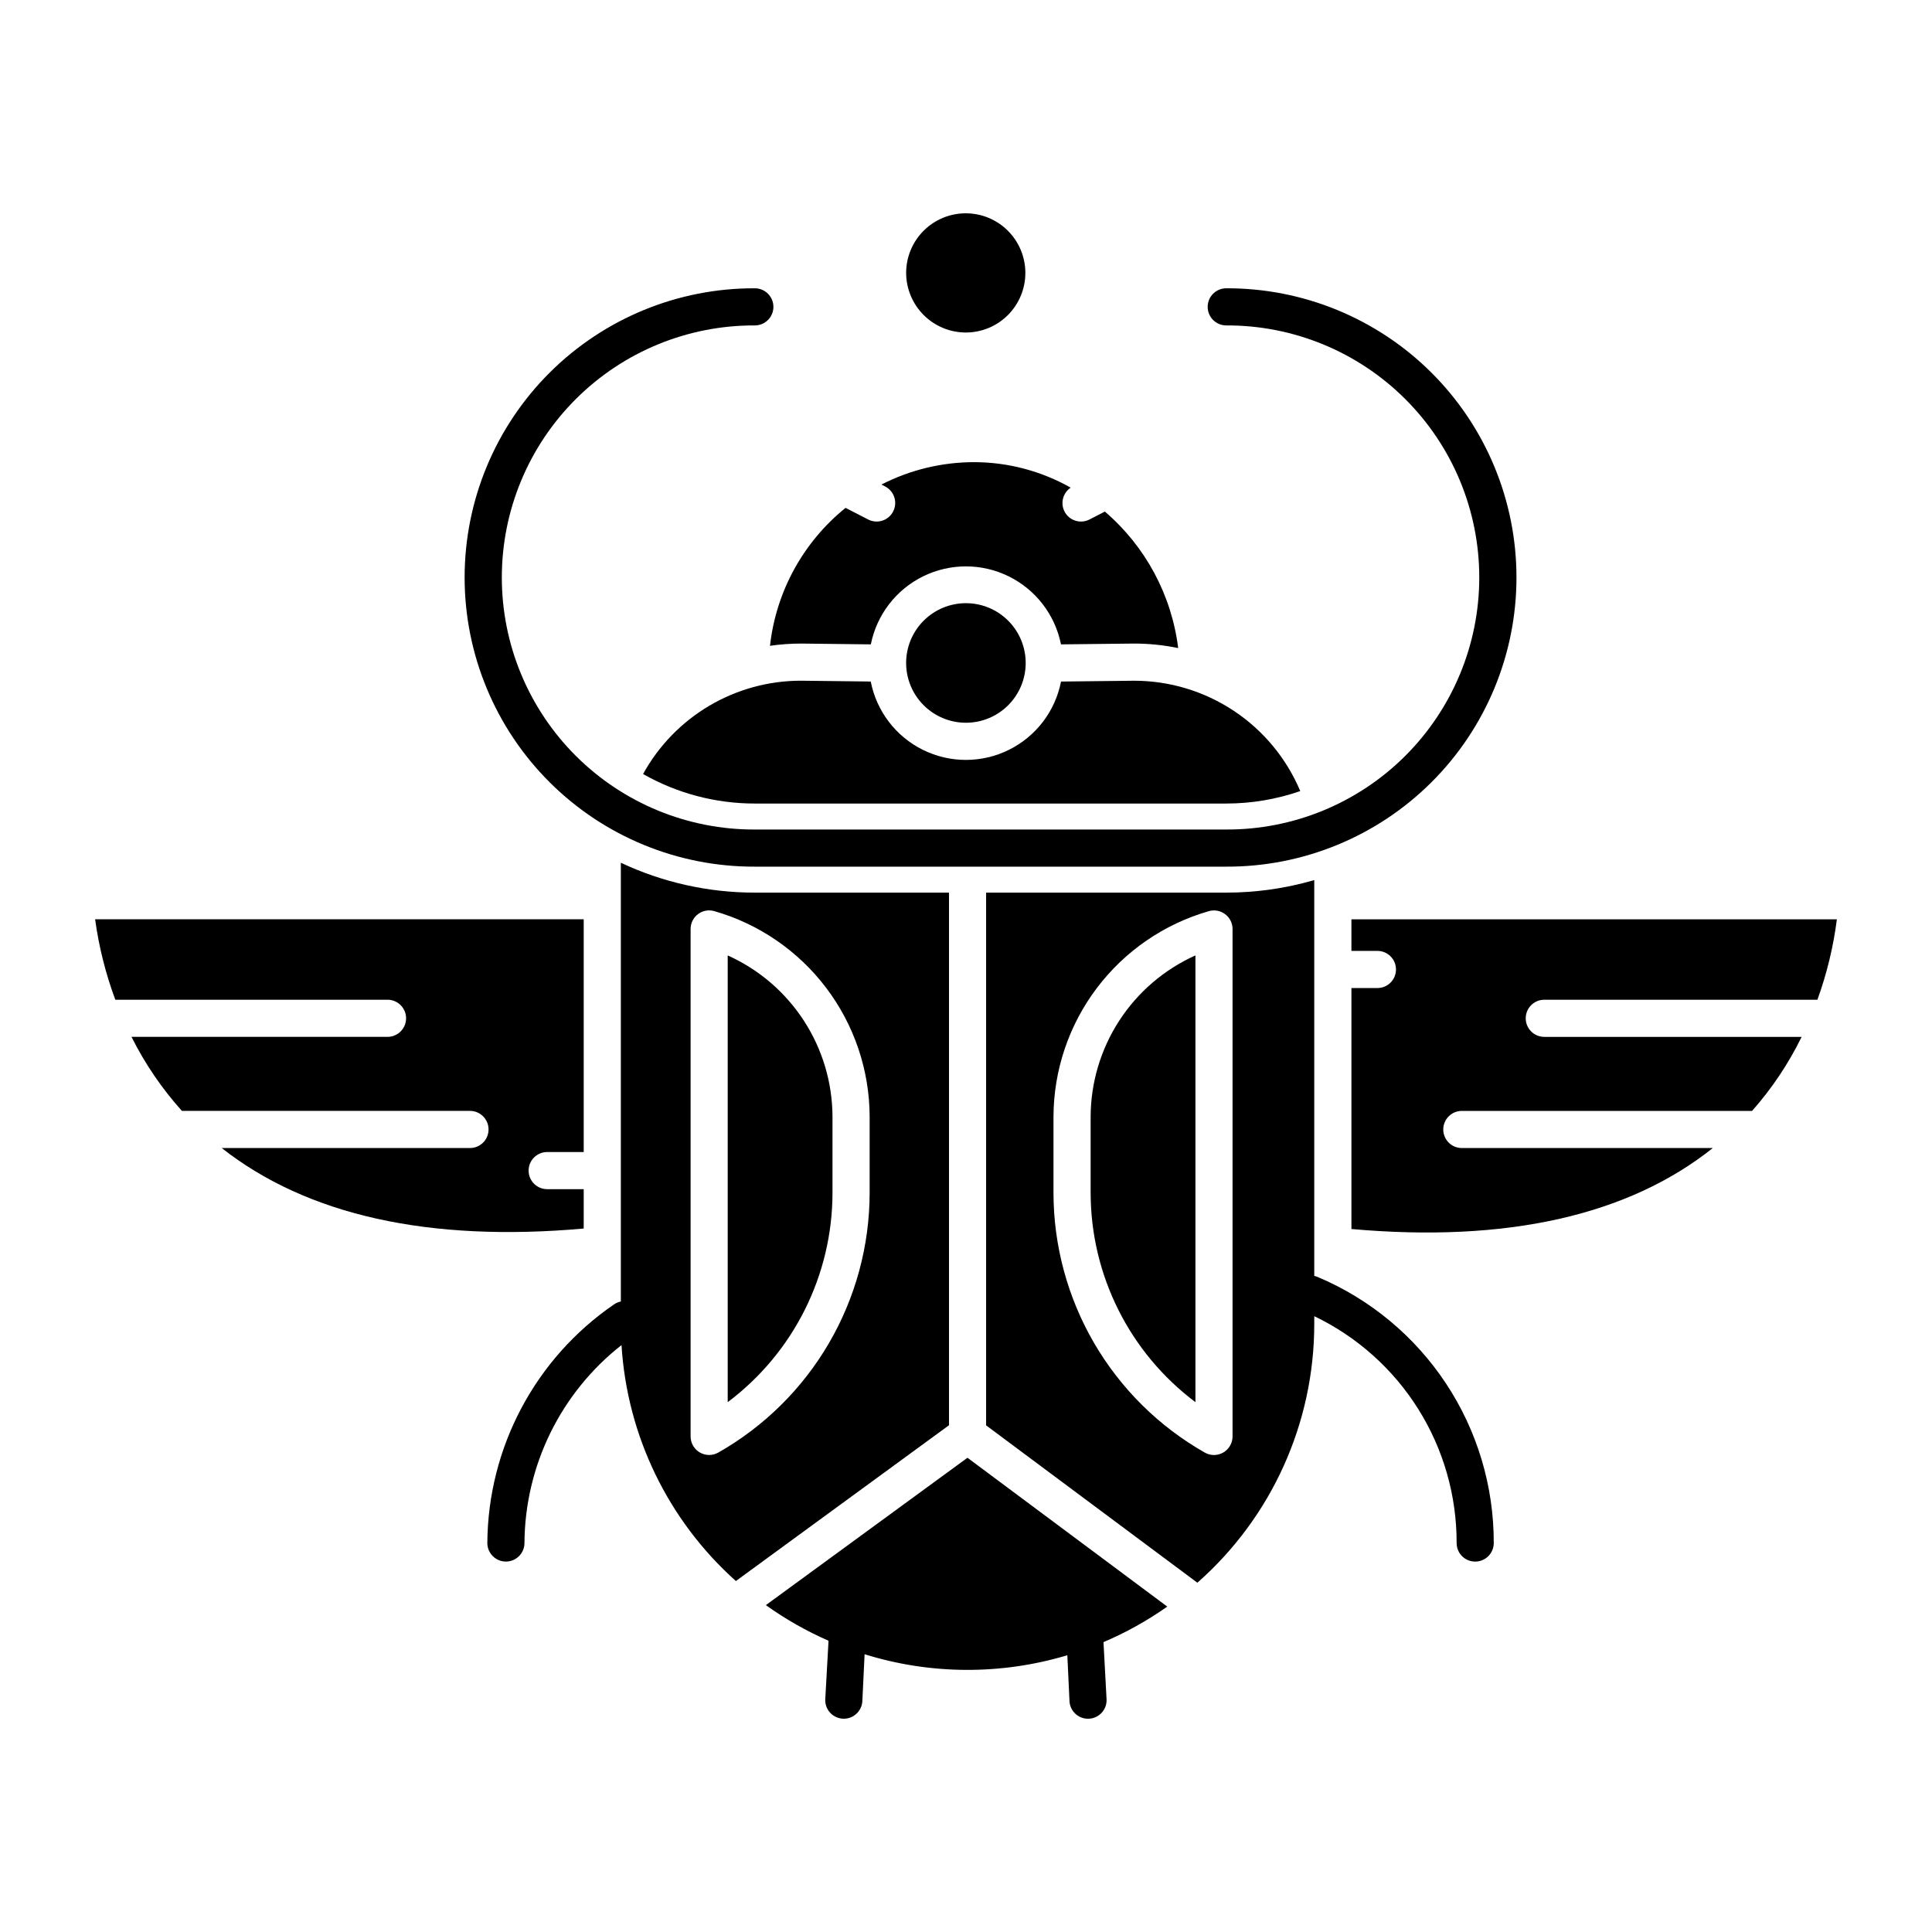 <?xml version="1.0" encoding="UTF-8"?>
<!-- Uploaded to: ICON Repo, www.iconrepo.com, Generator: ICON Repo Mixer Tools -->
<svg fill="#000000" width="800px" height="800px" version="1.1" viewBox="144 144 512 512" xmlns="http://www.w3.org/2000/svg">
 <g>
  <path d="m399.98 232.12c4.188-0.012 8.195-1.684 11.152-4.652 2.953-2.969 4.606-6.984 4.598-11.172-0.008-4.188-1.676-8.199-4.641-11.156-2.965-2.957-6.984-4.617-11.168-4.613-4.188 0.004-8.203 1.672-11.164 4.633-2.957 2.961-4.621 6.977-4.621 11.164 0.012 4.195 1.688 8.211 4.656 11.176 2.969 2.961 6.992 4.621 11.188 4.621z"/>
  <path d="m415.82 319.74c0.012-4.207-1.648-8.242-4.613-11.223-2.965-2.981-6.996-4.66-11.199-4.668-4.203-0.008-8.238 1.656-11.215 4.625-2.981 2.969-4.656 7-4.66 11.203-0.004 4.203 1.664 8.238 4.637 11.211 2.973 2.977 7.004 4.648 11.207 4.648 4.195 0 8.215-1.664 11.188-4.625 2.969-2.961 4.644-6.981 4.656-11.172z"/>
  <path d="m356.26 314.55 18.516 0.215h0.004c1.559-7.832 6.672-14.488 13.836-18.02 7.16-3.531 15.555-3.531 22.719 0 7.16 3.531 12.273 10.188 13.836 18.02l19.336-0.215c3.938-0.004 7.867 0.398 11.723 1.195-1.742-14.059-8.672-26.957-19.43-36.172l-4.07 2.094c-2.312 1.195-5.156 0.379-6.481-1.859-1.324-2.242-0.668-5.125 1.492-6.574-7.781-4.406-16.57-6.734-25.516-6.758-8.566-0.008-17.012 2.027-24.641 5.934l0.984 0.504v0.004c2.418 1.242 3.367 4.207 2.125 6.625-1.242 2.418-4.207 3.367-6.625 2.125l-5.988-3.078c-11.23 9.07-18.43 22.207-20.023 36.555 2.719-0.391 5.461-0.59 8.203-0.594z"/>
  <path d="m374.76 324.61-18.555-0.215c-8.539 0.008-16.922 2.309-24.27 6.656-7.348 4.352-13.395 10.594-17.512 18.074 9.027 5.133 19.23 7.828 29.613 7.82h124.93c6.676 0 13.309-1.117 19.617-3.301-3.648-8.664-9.77-16.059-17.602-21.262-7.828-5.199-17.02-7.977-26.422-7.981l-19.375 0.215c-1.531 7.859-6.644 14.555-13.824 18.105-7.176 3.551-15.598 3.551-22.777 0-7.18-3.551-12.289-10.246-13.824-18.105z"/>
  <path d="m344.04 373.67h124.93c20.371 0.07 39.934-7.969 54.367-22.352 14.43-14.379 22.543-33.91 22.543-54.285 0-20.371-8.113-39.906-22.543-54.285-14.434-14.379-33.996-22.422-54.367-22.348-2.719 0-4.922 2.203-4.922 4.918 0 2.719 2.203 4.922 4.922 4.922 17.758-0.07 34.812 6.938 47.395 19.473 12.582 12.531 19.656 29.562 19.656 47.32 0 17.762-7.074 34.789-19.656 47.324-12.582 12.531-29.637 19.539-47.395 19.473h-124.93c-17.758 0.066-34.812-6.941-47.395-19.473-12.582-12.535-19.656-29.562-19.656-47.324 0-17.758 7.074-34.789 19.656-47.32 12.582-12.535 29.637-19.543 47.395-19.473 2.719 0 4.922-2.203 4.922-4.922 0-2.715-2.203-4.918-4.922-4.918-20.371-0.074-39.934 7.969-54.367 22.348-14.43 14.379-22.543 33.914-22.543 54.285 0 20.375 8.113 39.906 22.543 54.285 14.434 14.383 33.996 22.422 54.367 22.352z"/>
  <path d="m364.62 460.11v-20.16c-0.027-9.043-2.664-17.883-7.59-25.465-4.926-7.582-11.93-13.586-20.18-17.285v118.39-0.004c17.461-13.098 27.746-33.645 27.77-55.473z"/>
  <path d="m246.7 418.78h-67.852c3.555 7.109 8.047 13.707 13.363 19.617h76.34-0.004c2.719 0 4.922 2.203 4.922 4.922s-2.203 4.922-4.922 4.922h-65.789c22.652 17.809 54.875 24.992 95.93 21.336v-10.43h-9.684v-0.004c-2.715 0-4.918-2.203-4.918-4.922 0-2.715 2.203-4.918 4.918-4.918h9.684v-61.68h-129.48c0.992 7.281 2.789 14.43 5.352 21.316h72.137c2.715 0 4.918 2.203 4.918 4.918 0 2.719-2.203 4.922-4.918 4.922z"/>
  <path d="m400.39 530.32-53.43 39.055h-0.004c5.195 3.715 10.762 6.879 16.613 9.438l-0.863 15.473c-0.148 2.711 1.93 5.031 4.641 5.184 0.094 0.008 0.188 0.008 0.277 0.008 2.609-0.004 4.758-2.039 4.906-4.641l0.598-12.445c17.48 5.438 36.191 5.527 53.727 0.262l0.574 12.18h-0.004c0.145 2.606 2.301 4.648 4.91 4.648 0.09 0 0.18 0 0.273-0.008 2.711-0.148 4.793-2.465 4.641-5.18l-0.812-15.113c5.949-2.535 11.613-5.691 16.902-9.418z"/>
  <path d="m308.53 372.64v116.27c-0.652 0.133-1.273 0.398-1.82 0.777-20.863 14.309-33.398 37.926-33.562 63.223 0 2.715 2.203 4.918 4.918 4.918 2.719 0 4.922-2.203 4.922-4.918 0.133-20.488 9.602-39.801 25.719-52.449 1.477 24.02 12.367 46.488 30.309 62.527l56.48-41.285v-141.15h-51.453c-12.273 0.012-24.402-2.691-35.512-7.91zm65.934 67.305v20.16c-0.012 13.992-3.731 27.734-10.773 39.824-7.047 12.094-17.164 22.102-29.332 29.016-1.523 0.863-3.391 0.852-4.902-0.027-1.512-0.883-2.441-2.5-2.441-4.254v-134.48c0-1.543 0.723-2.996 1.949-3.926 1.23-0.93 2.828-1.227 4.309-0.809 11.844 3.394 22.266 10.543 29.691 20.371 7.43 9.828 11.465 21.801 11.5 34.121z"/>
  <path d="m502.14 396h6.891c2.715 0 4.918 2.203 4.918 4.922s-2.203 4.918-4.918 4.918h-6.887v63.863c41.117 3.66 73.289-3.559 95.77-21.461h-66.512c-2.719 0-4.922-2.203-4.922-4.922 0-2.715 2.203-4.918 4.922-4.918h76.914c5.242-5.918 9.664-12.52 13.137-19.621h-68.199c-2.719 0-4.922-2.203-4.922-4.918 0-2.719 2.203-4.922 4.922-4.922h72.379c2.5-6.891 4.231-14.039 5.16-21.312h-128.65z"/>
  <path d="m433.03 439.95v20.16c0.023 21.828 10.309 42.375 27.773 55.473v-118.39c-8.25 3.703-15.258 9.703-20.184 17.285-4.926 7.586-7.562 16.426-7.59 25.469z"/>
  <path d="m493.22 482.42c-0.301-0.129-0.609-0.223-0.93-0.289v-104.9c-7.578 2.203-15.43 3.324-23.32 3.324h-63.641v141.18l55.984 41.699v0.004c19.695-17.348 30.98-42.324 30.98-68.57v-2.066c11.324 5.434 20.879 13.965 27.555 24.605 6.676 10.637 10.203 22.949 10.172 35.512 0 2.715 2.199 4.918 4.918 4.918s4.922-2.203 4.922-4.918c0.035-15.039-4.371-29.754-12.668-42.297-8.297-12.543-20.117-22.355-33.973-28.199zm-22.582 42.254c0 1.75-0.934 3.371-2.445 4.25-1.512 0.883-3.379 0.895-4.902 0.031-12.168-6.914-22.285-16.926-29.332-29.016-7.043-12.094-10.762-25.832-10.773-39.828v-20.16c0.035-12.32 4.07-24.293 11.5-34.121s17.848-16.977 29.691-20.371c1.484-0.418 3.078-0.117 4.309 0.812 1.23 0.93 1.953 2.383 1.953 3.922z"/>
 </g>
</svg>